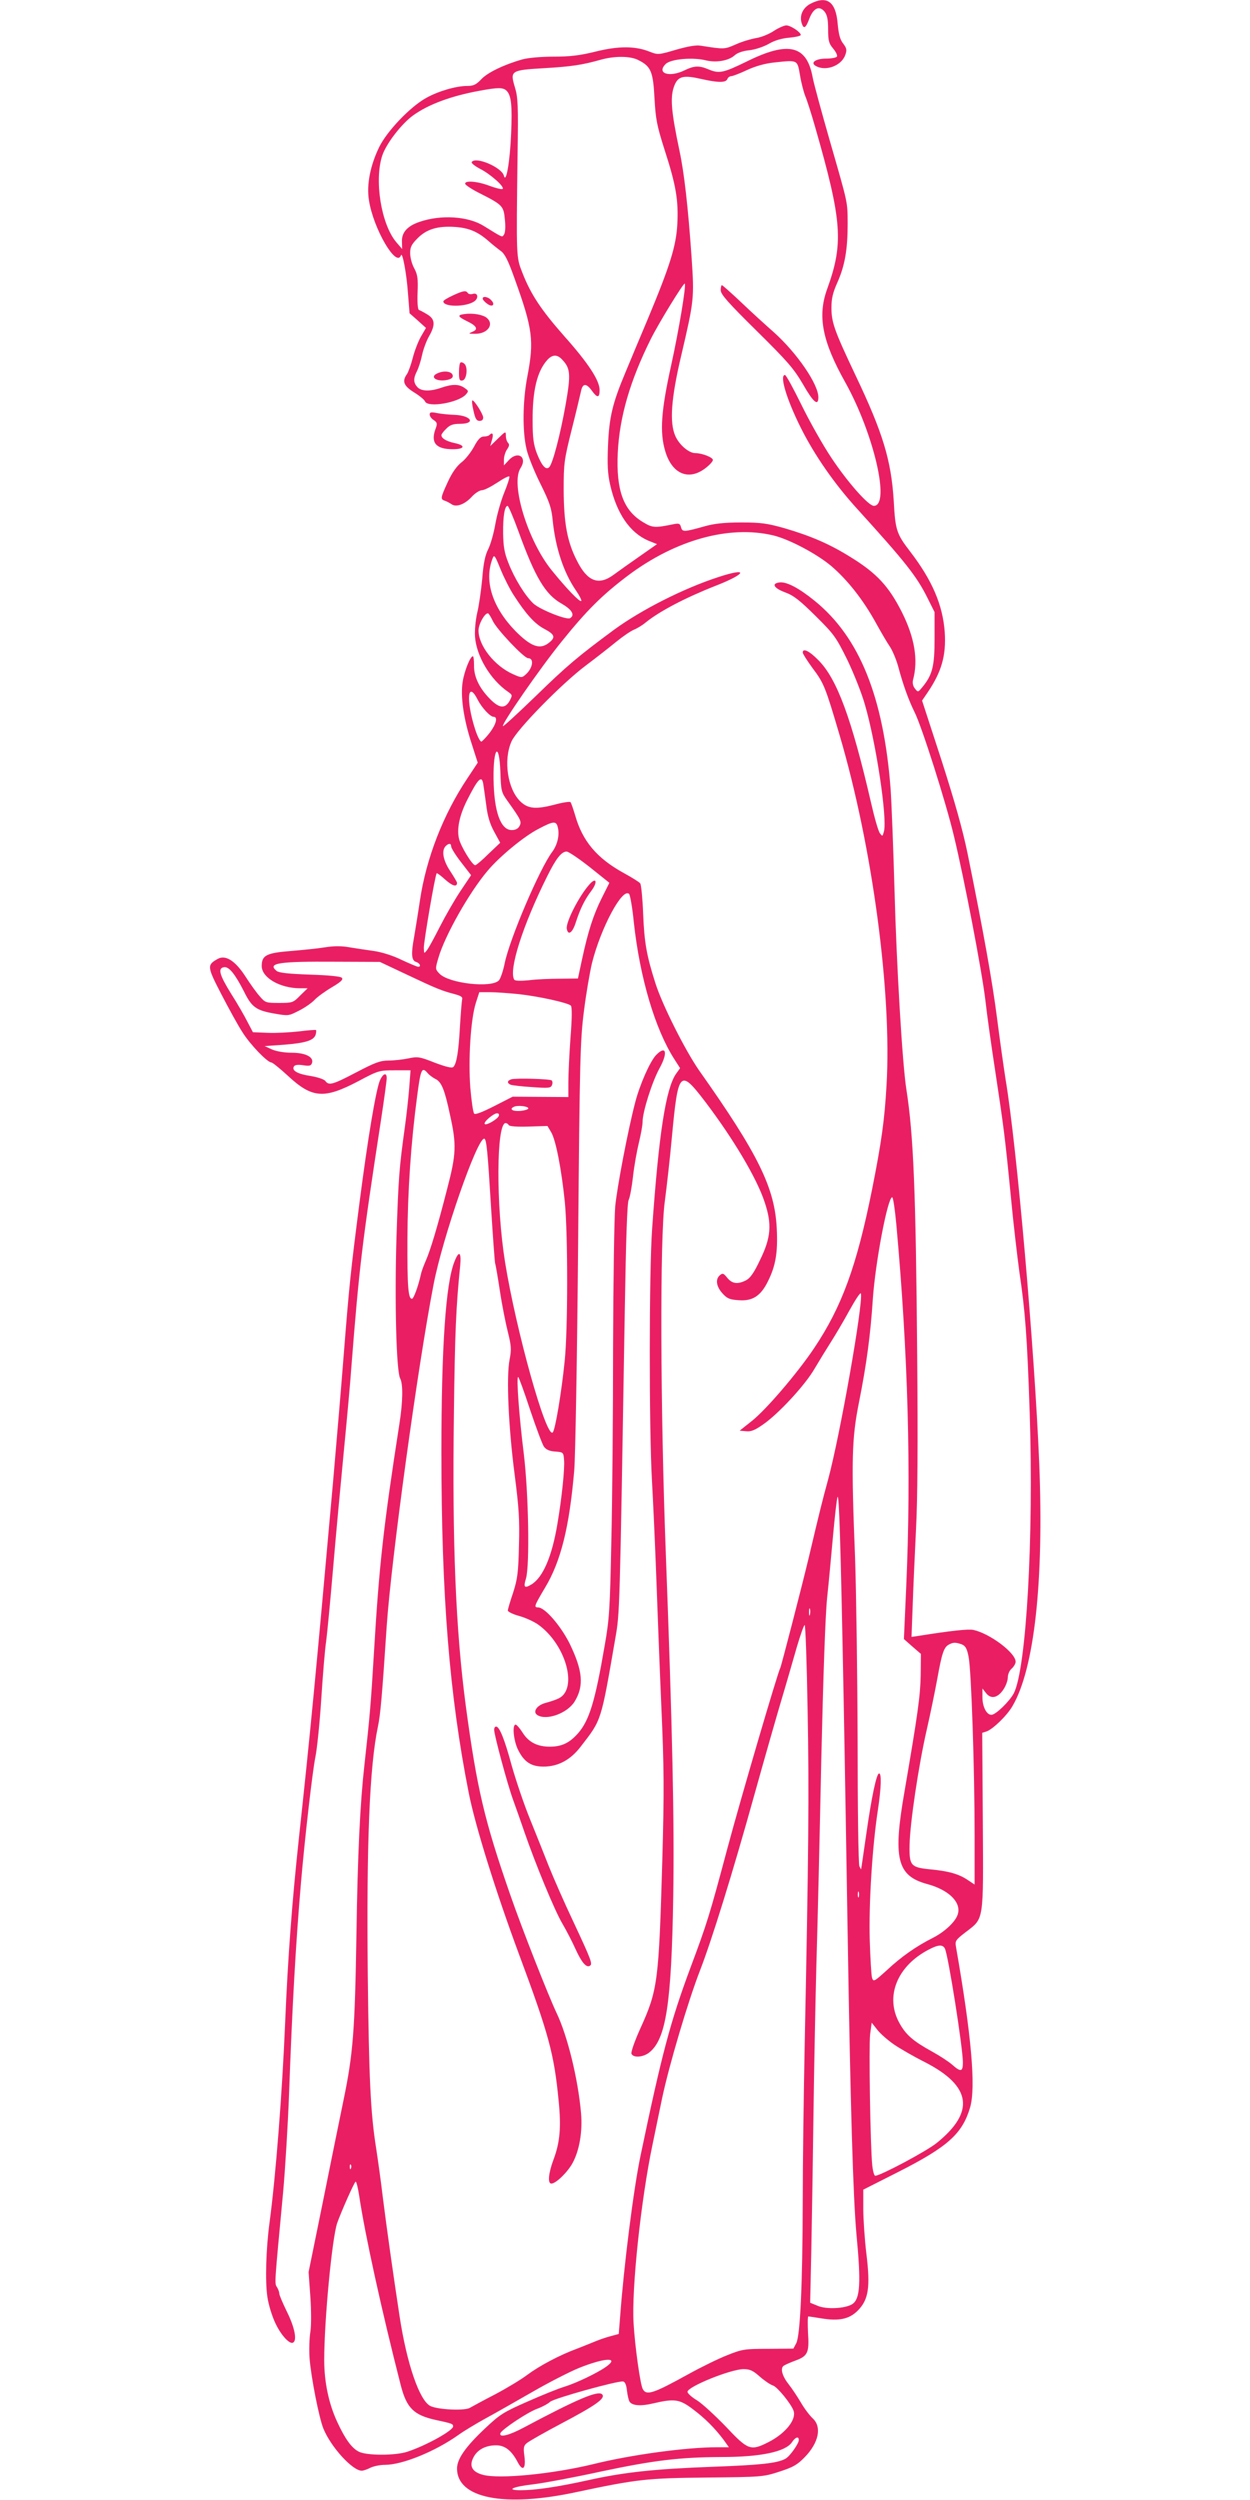 <?xml version="1.0" standalone="no"?>
<!DOCTYPE svg PUBLIC "-//W3C//DTD SVG 20010904//EN"
 "http://www.w3.org/TR/2001/REC-SVG-20010904/DTD/svg10.dtd">
<svg version="1.0" xmlns="http://www.w3.org/2000/svg"
 width="640pt" height="1280pt" viewBox="0 0 640 1280"
 preserveAspectRatio="xMidYMid meet">
<g transform="translate(0,1280) scale(0.1,-0.1)"
fill="#e91e63" stroke="none">
<path d="M4148 12780 c-38 -21 -56 -60 -43 -100 10 -31 21 -24 39 25 21 54 51
68 78 35 13 -17 18 -39 18 -90 0 -59 4 -73 26 -99 14 -17 23 -35 19 -41 -3 -5
-28 -10 -54 -10 -57 0 -85 -22 -52 -39 51 -27 130 3 149 58 9 25 7 34 -11 58
-16 20 -23 47 -28 100 -9 115 -55 148 -141 103z"/>
<path d="M3961 12641 c-24 -16 -64 -32 -90 -36 -25 -4 -72 -18 -103 -32 -59
-26 -59 -26 -180 -7 -25 4 -65 -3 -128 -21 -88 -26 -92 -26 -133 -10 -74 30
-160 30 -277 1 -81 -20 -130 -26 -215 -26 -64 0 -131 -6 -160 -14 -93 -26
-180 -68 -211 -102 -26 -27 -39 -34 -71 -34 -58 0 -150 -27 -212 -62 -82 -46
-199 -169 -239 -250 -46 -94 -66 -194 -53 -273 22 -145 141 -349 164 -282 7
21 29 -94 36 -197 l8 -100 42 -37 42 -38 -25 -43 c-14 -24 -33 -73 -42 -108
-9 -36 -23 -74 -30 -85 -27 -37 -17 -61 36 -94 28 -17 53 -38 56 -46 13 -34
171 -7 209 35 15 17 15 19 -7 34 -28 20 -63 20 -118 1 -57 -20 -103 -19 -123
3 -21 23 -21 45 -2 82 8 16 20 53 26 82 6 29 22 72 35 95 34 59 32 89 -8 113
-18 11 -37 21 -43 23 -6 2 -9 38 -7 89 3 71 0 92 -17 124 -12 21 -21 56 -21
78 0 31 7 45 38 76 46 47 104 64 192 58 71 -5 116 -24 171 -72 19 -17 48 -40
63 -51 21 -15 38 -49 72 -145 92 -255 99 -315 64 -498 -24 -124 -26 -281 -4
-372 8 -36 40 -115 71 -177 47 -95 57 -124 63 -190 15 -141 56 -265 120 -358
18 -26 29 -49 26 -52 -7 -8 -76 64 -152 158 -122 151 -211 442 -159 522 37 57
-14 91 -60 41 l-25 -27 0 29 c0 16 7 40 16 53 12 17 13 26 5 34 -6 6 -11 22
-11 36 0 24 -1 24 -40 -14 l-40 -39 9 32 c9 30 3 41 -13 25 -4 -5 -18 -8 -29
-8 -16 0 -30 -14 -50 -52 -16 -29 -44 -65 -64 -80 -24 -19 -48 -52 -70 -100
-38 -83 -39 -89 -15 -97 9 -3 24 -11 33 -17 24 -18 68 -2 104 37 17 19 41 34
52 34 12 0 47 18 79 39 33 22 60 36 62 31 2 -5 -10 -43 -27 -84 -17 -42 -37
-114 -45 -160 -8 -46 -24 -103 -36 -127 -16 -31 -25 -73 -31 -153 -6 -61 -17
-140 -26 -175 -8 -36 -13 -88 -11 -120 7 -101 79 -221 169 -283 23 -16 23 -18
9 -45 -23 -42 -52 -41 -99 6 -56 56 -85 115 -84 174 0 26 -2 47 -6 47 -13 0
-43 -74 -52 -130 -12 -74 4 -189 45 -315 l32 -100 -53 -80 c-123 -184 -211
-409 -243 -626 -11 -74 -25 -158 -30 -188 -16 -86 -13 -119 10 -126 20 -6 28
-25 11 -25 -5 0 -43 16 -84 35 -44 22 -102 40 -143 46 -38 5 -95 14 -126 19
-39 7 -78 7 -122 0 -36 -6 -115 -14 -176 -19 -126 -10 -150 -22 -150 -77 0
-60 94 -114 197 -114 l38 0 -38 -37 c-36 -37 -40 -38 -108 -38 -68 0 -71 1
-100 35 -17 19 -49 64 -72 100 -53 82 -103 113 -143 90 -55 -31 -54 -39 20
-182 38 -73 86 -161 108 -194 38 -61 127 -154 148 -154 5 0 44 -31 85 -69 123
-114 184 -119 359 -27 103 55 108 56 187 56 l81 0 -7 -92 c-4 -51 -14 -140
-22 -198 -29 -209 -33 -260 -43 -565 -10 -328 -1 -686 19 -723 15 -28 14 -118
-4 -232 -82 -527 -104 -727 -130 -1165 -16 -270 -22 -337 -49 -580 -22 -194
-35 -458 -41 -870 -8 -493 -17 -610 -66 -847 -22 -106 -71 -348 -109 -537
l-70 -344 9 -126 c5 -76 5 -148 0 -181 -5 -30 -7 -91 -4 -135 8 -99 49 -307
71 -360 39 -95 149 -215 196 -215 9 0 29 7 44 15 16 8 50 15 75 15 89 0 256
68 376 153 26 19 89 57 138 84 50 27 158 89 242 137 83 48 189 102 235 121
133 54 213 58 141 7 -45 -32 -154 -84 -213 -102 -30 -9 -115 -43 -189 -76
-123 -54 -142 -66 -217 -137 -101 -95 -144 -157 -144 -206 0 -152 241 -200
609 -121 315 67 364 72 671 75 279 3 287 3 370 30 71 23 92 35 130 74 72 74
89 155 41 199 -16 15 -44 52 -61 82 -18 30 -45 71 -61 91 -34 43 -45 82 -27
96 7 5 34 17 61 27 63 23 71 41 64 143 -2 46 -2 83 2 83 3 0 33 -5 66 -10 90
-15 143 -4 186 39 56 56 66 119 45 291 -9 74 -16 179 -16 232 l0 97 178 90
c256 130 329 196 369 331 30 103 7 368 -72 820 -6 33 -3 37 50 78 94 72 90 49
87 569 l-3 451 22 7 c32 11 105 81 133 130 112 191 161 636 137 1240 -24 588
-114 1619 -172 1966 -10 64 -30 205 -44 315 -24 187 -68 435 -151 844 -25 122
-66 267 -134 479 l-99 304 28 41 c72 106 96 190 88 310 -10 138 -64 265 -177
412 -70 91 -76 110 -84 259 -13 208 -55 348 -196 644 -108 228 -123 270 -123
346 0 46 7 77 31 130 38 86 52 168 52 300 -1 115 4 93 -93 430 -41 143 -80
286 -86 318 -30 166 -124 188 -338 82 -121 -59 -141 -63 -196 -40 -47 20 -73
19 -122 -5 -78 -38 -145 -16 -97 32 25 26 139 36 206 19 54 -13 118 -2 149 27
13 12 43 22 76 25 30 4 72 18 98 33 29 17 66 28 104 31 32 3 59 9 59 14 0 14
-52 49 -74 49 -11 0 -41 -13 -65 -29z m-692 -149 c64 -32 75 -59 82 -195 6
-107 12 -139 51 -262 59 -182 72 -259 66 -381 -6 -113 -36 -211 -152 -489 -37
-88 -88 -209 -113 -270 -67 -159 -84 -231 -90 -376 -4 -97 -2 -144 11 -201 33
-146 100 -245 195 -286 l45 -18 -90 -63 c-49 -34 -108 -76 -131 -93 -78 -58
-136 -36 -190 73 -49 96 -66 190 -67 359 0 137 2 154 41 310 23 91 44 180 48
198 8 40 27 41 55 2 28 -39 40 -38 40 3 0 49 -58 138 -182 277 -118 134 -171
214 -214 325 -31 79 -31 74 -24 605 4 251 2 292 -14 344 -25 84 -21 87 151 97
139 8 196 17 288 43 71 20 153 20 194 -2z m827 -77 c6 -38 19 -87 27 -107 9
-21 32 -93 51 -160 138 -481 146 -593 61 -828 -50 -138 -26 -266 93 -478 146
-262 232 -632 146 -632 -27 0 -132 118 -216 244 -45 67 -114 190 -155 274 -41
83 -78 152 -84 152 -29 0 8 -124 81 -270 71 -142 174 -290 292 -419 244 -269
301 -341 356 -451 l37 -74 0 -136 c0 -143 -11 -186 -64 -250 -21 -25 -21 -25
-37 -5 -10 13 -13 29 -9 45 27 101 8 215 -57 345 -67 133 -129 200 -262 282
-107 67 -204 109 -341 149 -86 24 -117 29 -220 29 -87 0 -138 -6 -185 -19
-107 -30 -116 -31 -123 -6 -5 19 -10 22 -39 16 -93 -19 -107 -19 -153 9 -103
60 -141 164 -132 357 9 184 63 369 169 582 42 84 168 289 174 284 8 -9 -29
-233 -70 -420 -51 -231 -59 -341 -30 -438 34 -115 117 -152 202 -90 23 17 42
37 42 45 0 13 -55 35 -90 35 -33 0 -82 42 -102 87 -31 69 -22 193 30 413 66
282 67 293 53 502 -18 258 -38 434 -62 546 -44 208 -49 279 -25 337 19 45 47
51 135 31 88 -20 127 -20 135 -1 3 8 12 15 20 15 7 0 44 14 80 31 43 20 92 34
139 39 123 13 119 15 133 -65z m-1502 -80 c24 -24 29 -77 23 -219 -6 -144 -26
-259 -37 -216 -10 43 -146 101 -165 70 -3 -5 17 -21 44 -35 55 -28 131 -97
113 -103 -7 -2 -37 6 -67 17 -63 24 -129 28 -123 9 3 -7 38 -30 79 -50 112
-57 118 -63 124 -133 4 -34 2 -66 -4 -75 -11 -16 -2 -20 -104 43 -80 50 -219
59 -329 21 -62 -21 -92 -54 -90 -101 l1 -38 -30 35 c-78 92 -114 320 -71 446
22 62 98 160 157 203 79 57 196 100 339 126 96 18 122 18 140 0z m285 -1377
c42 -44 44 -76 17 -230 -27 -152 -66 -302 -84 -320 -17 -17 -38 7 -63 70 -17
45 -22 79 -22 167 -1 155 23 255 76 313 26 28 51 28 76 0z m-224 -880 c85
-234 137 -322 221 -369 52 -30 69 -58 43 -74 -17 -11 -152 43 -187 74 -43 40
-98 129 -129 209 -21 52 -26 86 -27 152 -1 87 8 140 23 140 4 0 30 -60 56
-132z m1303 -19 c81 -19 223 -94 298 -157 82 -70 163 -172 229 -292 26 -47 58
-102 72 -122 13 -20 33 -67 43 -105 24 -90 52 -167 82 -228 37 -72 162 -466
202 -635 54 -224 143 -690 161 -840 8 -74 31 -236 50 -360 44 -291 50 -335 80
-641 13 -140 34 -316 44 -390 30 -202 40 -330 53 -721 21 -637 -17 -1310 -81
-1437 -22 -42 -93 -111 -115 -111 -25 0 -46 42 -46 90 l0 45 18 -23 c25 -33
60 -26 89 17 13 19 23 47 23 63 0 16 9 36 20 45 11 10 20 25 20 35 0 46 -133
145 -217 163 -27 5 -112 -4 -282 -31 l-34 -5 6 163 c3 90 11 264 17 388 8 153
10 438 6 890 -7 846 -19 1128 -55 1360 -21 130 -51 643 -61 1020 -6 212 -15
446 -20 520 -36 471 -159 777 -388 963 -81 66 -144 99 -180 95 -44 -5 -31 -29
28 -51 44 -16 75 -41 156 -121 96 -95 105 -109 163 -226 33 -69 74 -172 90
-230 57 -197 114 -577 97 -646 -7 -27 -8 -28 -21 -10 -8 10 -28 80 -45 155
-100 433 -175 637 -271 732 -46 47 -79 62 -79 38 0 -6 22 -41 49 -78 60 -80
66 -95 140 -346 168 -570 268 -1320 240 -1792 -10 -177 -26 -292 -74 -533 -79
-394 -155 -601 -297 -813 -85 -127 -245 -314 -318 -372 l-63 -50 33 -3 c25 -3
46 6 86 34 79 54 217 203 265 287 23 39 61 101 84 137 23 36 66 109 96 164 30
54 55 92 57 83 11 -57 -107 -726 -168 -952 -30 -110 -42 -158 -98 -395 -37
-155 -142 -561 -147 -570 -12 -19 -204 -674 -270 -921 -92 -345 -105 -387
-190 -614 -103 -277 -147 -443 -255 -960 -36 -170 -86 -567 -105 -827 l-7 -88
-41 -11 c-23 -6 -58 -18 -77 -26 -19 -8 -62 -25 -95 -38 -90 -33 -193 -88
-255 -134 -30 -23 -103 -67 -163 -99 -60 -31 -119 -63 -131 -70 -26 -16 -162
-10 -202 9 -56 27 -121 216 -158 459 -32 209 -67 458 -86 610 -10 85 -26 198
-34 250 -29 182 -37 359 -43 890 -7 668 9 1066 52 1270 13 62 21 153 45 515
23 337 158 1325 240 1749 47 243 222 746 259 746 12 0 18 -65 36 -365 9 -143
18 -266 20 -273 3 -8 14 -73 25 -145 11 -73 30 -167 41 -210 17 -69 18 -86 8
-139 -17 -86 -6 -342 26 -588 22 -171 26 -232 22 -365 -3 -139 -8 -171 -30
-240 -15 -44 -27 -85 -27 -91 0 -6 26 -19 59 -28 32 -9 76 -29 98 -45 142
-103 203 -329 103 -377 -14 -7 -44 -17 -67 -23 -45 -12 -67 -46 -42 -62 47
-30 154 9 191 69 49 80 42 158 -26 298 -46 91 -126 184 -161 184 -23 0 -19 9
35 100 82 136 125 311 150 600 6 69 15 591 20 1160 8 955 11 1047 30 1195 11
88 30 198 41 244 45 180 156 388 190 354 5 -5 17 -70 24 -144 31 -285 109
-548 207 -701 l30 -47 -20 -28 c-53 -75 -89 -309 -123 -793 -16 -220 -16
-1028 -1 -1290 6 -107 16 -328 22 -490 6 -162 17 -461 26 -665 14 -319 15
-428 5 -790 -18 -623 -23 -664 -113 -862 -28 -62 -48 -119 -45 -128 9 -22 59
-19 91 6 86 68 114 248 123 799 6 385 -4 851 -38 1755 -28 740 -31 1623 -5
1805 9 69 26 216 36 327 32 343 41 352 170 183 145 -191 265 -393 305 -515 38
-113 33 -181 -24 -297 -30 -64 -50 -92 -71 -103 -43 -22 -71 -18 -96 12 -19
24 -24 26 -38 14 -24 -20 -19 -57 12 -92 24 -27 37 -33 83 -36 71 -6 114 21
151 97 40 80 51 149 45 270 -10 208 -94 380 -398 810 -70 101 -187 332 -223
445 -45 141 -57 207 -63 355 -3 80 -10 150 -15 157 -5 7 -44 31 -86 54 -136
75 -210 163 -247 294 -10 33 -20 63 -24 68 -4 4 -43 -2 -86 -14 -91 -23 -131
-20 -169 16 -67 62 -90 213 -47 309 27 61 258 297 381 389 52 39 122 94 155
121 33 27 74 55 91 62 17 7 45 24 60 37 69 56 199 125 356 187 162 63 173 97
15 45 -178 -58 -393 -167 -534 -270 -184 -136 -242 -185 -400 -339 -90 -87
-166 -157 -168 -154 -9 9 190 297 302 435 129 160 207 237 338 336 244 183
518 259 743 206z m-1326 -309 c62 -96 106 -144 155 -170 55 -29 59 -44 21 -73
-45 -34 -90 -17 -168 61 -118 121 -162 256 -119 370 9 25 12 21 42 -53 18 -44
49 -105 69 -135z m-109 -129 c20 -43 160 -191 181 -191 32 0 24 -51 -12 -83
-20 -18 -22 -18 -65 1 -95 42 -177 146 -177 224 0 32 31 88 48 88 4 0 15 -18
25 -39z m-77 -404 c21 -41 64 -87 81 -87 23 0 14 -37 -19 -81 -18 -23 -38 -44
-43 -46 -6 -2 -21 27 -33 65 -47 148 -38 252 14 149z m116 -369 c3 -99 5 -105
38 -151 67 -94 72 -104 60 -126 -7 -14 -21 -21 -40 -21 -57 0 -91 95 -93 263
-2 162 29 193 35 35z m-88 -60 c2 -13 9 -61 15 -106 7 -60 19 -100 41 -140
l31 -57 -60 -57 c-32 -32 -63 -58 -68 -58 -15 0 -74 97 -83 136 -12 51 3 120
41 196 56 111 75 130 83 86z m382 -224 c10 -39 -2 -90 -29 -126 -64 -86 -217
-443 -243 -570 -8 -40 -22 -80 -30 -88 -39 -40 -257 -15 -304 35 -22 23 -22
24 -5 82 33 113 157 333 251 444 62 74 186 176 259 214 79 42 93 43 101 9z
m-546 -98 c0 -8 23 -45 51 -81 l51 -66 -55 -82 c-30 -45 -77 -127 -105 -182
-28 -55 -57 -109 -66 -120 -15 -19 -15 -19 -16 13 0 33 58 374 66 381 2 2 22
-13 44 -33 37 -33 60 -39 60 -16 0 4 -16 31 -35 60 -36 54 -46 105 -23 128 16
16 28 15 28 -2z m710 -106 l100 -80 -39 -78 c-43 -86 -70 -170 -101 -314 l-21
-98 -92 -1 c-51 0 -123 -3 -160 -8 -42 -4 -71 -3 -74 3 -30 48 44 280 169 530
45 91 73 126 99 126 10 0 63 -36 119 -80z m-935 -551 c152 -72 178 -82 243
-99 33 -9 42 -15 38 -28 -2 -9 -7 -71 -11 -137 -7 -129 -17 -191 -34 -208 -7
-7 -36 0 -95 22 -78 31 -88 32 -135 22 -29 -6 -74 -11 -102 -11 -41 0 -69 -10
-164 -60 -122 -64 -141 -69 -159 -45 -6 9 -40 20 -76 26 -67 10 -98 28 -85 49
5 8 21 10 47 6 31 -5 40 -3 45 10 12 31 -32 54 -103 54 -39 0 -79 7 -102 17
l-37 17 99 7 c112 9 152 22 162 51 3 11 4 21 2 24 -3 2 -42 -1 -89 -7 -46 -5
-118 -9 -159 -7 l-75 3 -29 55 c-15 30 -52 94 -82 141 -61 98 -70 132 -37 137
25 4 56 -34 102 -124 39 -80 62 -97 153 -113 74 -13 75 -13 128 14 30 15 66
40 81 56 14 15 54 44 88 64 47 28 60 40 51 49 -7 7 -69 13 -164 16 -110 4
-158 9 -170 19 -48 40 8 49 304 47 l225 -1 140 -66z m571 -99 c101 -11 252
-44 267 -59 6 -6 6 -64 -2 -163 -6 -84 -11 -187 -11 -229 l0 -76 -142 1 -143
1 -94 -48 c-61 -31 -97 -45 -103 -39 -6 6 -14 65 -20 133 -11 146 2 350 28
433 l18 56 55 0 c31 0 97 -5 147 -10z m-465 -406 c7 -8 25 -22 40 -29 30 -16
46 -55 73 -183 34 -152 32 -201 -14 -377 -51 -200 -87 -318 -110 -370 -10 -23
-22 -54 -25 -70 -14 -62 -37 -125 -46 -125 -19 0 -24 65 -23 305 1 243 18 495
50 734 18 139 24 152 55 115z m514 -179 c0 -5 -19 -11 -42 -13 -40 -3 -58 10
-30 22 20 8 72 2 72 -9z m-151 -38 c-6 -17 -64 -51 -72 -42 -9 9 45 55 63 55
8 0 12 -6 9 -13z m51 -48 c5 -6 42 -9 103 -7 l95 3 19 -32 c24 -40 53 -191 70
-358 16 -169 16 -654 -1 -815 -16 -158 -48 -351 -61 -364 -33 -33 -187 519
-244 871 -47 293 -45 713 3 713 5 0 13 -5 16 -11z m1984 -506 c60 -661 77
-1264 51 -1854 l-12 -271 43 -38 44 -38 -1 -108 c-2 -106 -14 -195 -83 -597
-60 -343 -38 -431 115 -473 109 -29 174 -91 159 -151 -9 -39 -66 -93 -129
-125 -85 -43 -160 -95 -237 -167 -63 -57 -67 -59 -74 -38 -4 12 -9 101 -12
197 -5 183 13 476 42 664 17 113 19 186 6 186 -13 0 -38 -116 -66 -313 -14
-95 -25 -174 -26 -177 0 -3 -4 4 -9 15 -5 11 -9 298 -9 638 -1 340 -7 763 -13
940 -20 502 -17 612 20 797 39 196 59 346 71 530 13 188 76 520 99 520 5 0 14
-62 21 -137z m-1875 -951 c31 -92 63 -178 71 -189 11 -15 28 -23 58 -25 41 -3
42 -4 45 -43 4 -45 -12 -198 -34 -327 -28 -169 -75 -276 -134 -311 -35 -21
-41 -14 -27 31 20 69 13 438 -11 637 -24 193 -39 395 -29 395 3 0 31 -76 61
-168z m1605 -1457 c6 -308 15 -859 21 -1225 14 -879 28 -1351 45 -1539 24
-252 19 -331 -21 -358 -36 -23 -132 -28 -177 -9 l-39 16 6 272 c3 150 8 462
11 693 3 231 10 578 15 770 6 193 17 663 25 1045 10 434 21 746 30 830 8 74
21 216 30 315 9 99 19 189 23 200 8 23 16 -227 31 -1010z m-172 408 c-3 -10
-5 -4 -5 12 0 17 2 24 5 18 2 -7 2 -21 0 -30z m-12 -490 c8 -422 5 -737 -15
-1713 -5 -250 -10 -612 -10 -805 -1 -424 -13 -682 -33 -722 l-15 -28 -129 -1
c-120 0 -133 -2 -208 -32 -44 -17 -134 -61 -199 -97 -181 -100 -216 -112 -235
-77 -13 24 -40 217 -47 336 -11 177 38 635 97 916 11 52 33 159 49 237 36 170
133 497 194 654 60 155 166 495 281 909 53 190 116 410 140 490 24 80 57 196
75 258 18 61 36 112 40 112 4 0 11 -197 15 -437z m789 338 c19 -8 27 -21 35
-63 14 -65 31 -574 31 -915 l0 -252 -36 24 c-45 30 -96 45 -192 54 -99 10
-107 19 -105 124 2 112 46 408 88 591 19 83 43 201 54 261 23 128 33 160 58
174 23 13 35 13 67 2z m-527 -1293 c-3 -7 -5 -2 -5 12 0 14 2 19 5 13 2 -7 2
-19 0 -25z m441 -265 c17 -34 92 -508 92 -583 0 -48 -11 -50 -54 -12 -18 16
-64 46 -102 67 -100 55 -136 87 -169 147 -75 135 -12 292 150 376 49 26 72 27
83 5z m-259 -492 c31 -21 102 -62 158 -90 237 -122 256 -254 59 -413 -52 -42
-288 -168 -315 -168 -5 0 -12 24 -15 53 -10 96 -18 611 -11 671 l8 60 30 -38
c16 -20 55 -54 86 -75z m-2782 -633 c-3 -8 -6 -5 -6 6 -1 11 2 17 5 13 3 -3 4
-12 1 -19z m42 -140 c30 -202 117 -596 213 -971 30 -116 66 -152 178 -177 84
-18 90 -20 90 -33 0 -22 -142 -100 -235 -130 -60 -20 -207 -20 -247 0 -37 18
-71 65 -112 154 -43 93 -66 203 -66 316 0 203 40 621 66 700 20 57 89 213 95
213 4 0 12 -33 18 -72z m2052 -927 c24 -21 54 -41 67 -45 22 -7 93 -94 105
-129 16 -45 -42 -117 -129 -161 -91 -46 -104 -41 -217 79 -55 57 -121 118
-148 135 -27 16 -49 36 -49 44 0 26 219 115 286 116 34 0 49 -7 85 -39z m-681
-71 c3 -25 9 -50 13 -56 13 -21 57 -25 123 -9 107 25 134 21 200 -29 62 -46
113 -97 159 -158 l27 -38 -63 0 c-155 0 -436 -38 -630 -86 -210 -51 -483 -78
-567 -55 -55 15 -71 45 -48 89 20 40 63 62 116 62 46 0 80 -27 112 -89 25 -46
41 -31 33 33 -6 43 -4 54 12 67 10 9 89 54 176 100 178 94 229 130 210 150
-21 21 -127 -24 -403 -171 -75 -40 -126 -52 -118 -28 7 19 137 106 188 125 25
9 55 25 67 36 21 18 341 107 373 104 10 -2 17 -17 20 -47z m880 -253 c0 -18
-47 -85 -69 -96 -42 -23 -128 -32 -375 -41 -296 -11 -454 -28 -641 -70 -150
-33 -265 -50 -338 -50 -80 0 -44 18 61 30 51 6 208 35 350 66 269 57 401 73
614 74 204 0 330 27 363 76 17 26 35 32 35 11z"/>
<path d="M3690 11314 c0 -21 38 -64 184 -208 159 -157 190 -193 237 -273 53
-93 79 -115 79 -67 0 67 -110 227 -227 332 -42 37 -118 106 -169 155 -51 48
-95 87 -98 87 -3 0 -6 -12 -6 -26z"/>
<path d="M3359 7398 c-31 -33 -83 -150 -107 -243 -37 -142 -92 -430 -102 -531
-5 -55 -10 -378 -11 -719 0 -341 -4 -791 -9 -1000 -7 -342 -10 -395 -34 -530
-49 -287 -79 -383 -136 -449 -44 -50 -84 -69 -145 -69 -64 0 -109 23 -140 73
-14 22 -30 40 -35 40 -19 0 -10 -85 13 -130 31 -62 67 -85 130 -85 74 0 138
34 190 102 108 140 103 123 178 558 22 128 22 109 48 1681 6 357 12 548 20
561 6 12 16 65 22 119 6 55 20 132 30 173 10 41 19 89 19 107 0 51 48 203 86
273 45 81 35 122 -17 69z"/>
<path d="M2327 6341 c-45 -111 -67 -440 -67 -974 0 -741 41 -1246 140 -1747
34 -171 138 -504 257 -825 153 -411 180 -511 203 -749 14 -138 7 -215 -26
-303 -26 -70 -31 -123 -11 -123 23 0 83 58 109 106 35 65 51 161 43 254 -15
175 -70 399 -126 515 -42 89 -175 426 -237 605 -132 380 -170 542 -227 965
-52 391 -70 837 -61 1495 5 418 11 550 32 758 7 72 -6 82 -29 23z"/>
<path d="M2530 3944 c0 -27 69 -283 97 -359 14 -38 40 -113 58 -165 57 -165
155 -403 195 -470 21 -36 51 -94 67 -130 31 -68 55 -96 73 -85 15 9 9 26 -85
227 -46 97 -102 225 -126 285 -23 59 -67 169 -97 243 -30 74 -71 196 -92 270
-37 137 -63 200 -80 200 -6 0 -10 -7 -10 -16z"/>
<path d="M3019 8273 c-52 -57 -124 -196 -117 -229 7 -37 30 -19 47 36 21 65
44 113 78 158 34 45 27 74 -8 35z"/>
<path d="M2618 7274 c-22 -7 -23 -20 -3 -28 9 -3 58 -9 110 -12 83 -6 95 -5
101 10 4 9 3 20 -1 24 -8 8 -182 13 -207 6z"/>
<path d="M2318 11287 c-26 -12 -48 -25 -48 -30 -1 -29 112 -30 157 -1 26 17
20 48 -7 39 -10 -3 -21 -1 -25 5 -9 14 -23 12 -77 -13z"/>
<path d="M2472 11268 c2 -6 14 -18 25 -25 26 -18 40 -1 17 21 -18 19 -47 21
-42 4z"/>
<path d="M2378 11192 c-38 -5 -35 -13 14 -37 50 -24 58 -42 26 -54 -21 -9 -20
-10 12 -10 65 -2 102 47 63 81 -20 17 -72 26 -115 20z"/>
<path d="M2357 10943 c-4 -3 -7 -26 -7 -50 0 -37 3 -44 18 -41 22 4 29 70 9
86 -8 7 -17 9 -20 5z"/>
<path d="M2243 10890 c-48 -19 -9 -47 48 -35 21 5 29 12 27 23 -4 20 -42 26
-75 12z"/>
<path d="M2424 10698 c9 -42 16 -53 31 -53 13 0 19 6 19 18 -2 19 -45 87 -55
87 -4 0 -2 -24 5 -52z"/>
<path d="M2200 10678 c0 -9 9 -22 21 -29 17 -12 19 -18 10 -42 -28 -73 0 -107
87 -107 63 0 68 20 7 32 -40 9 -65 24 -65 40 0 5 11 20 25 33 18 19 35 25 69
25 85 0 59 43 -28 46 -28 1 -68 5 -88 9 -30 6 -38 5 -38 -7z"/>
<path d="M1945 7268 c-21 -53 -61 -291 -104 -623 -46 -357 -53 -426 -81 -780
-11 -143 -36 -438 -55 -655 -88 -987 -117 -1289 -175 -1825 -35 -326 -56 -606
-70 -940 -15 -361 -48 -786 -80 -1025 -18 -133 -23 -301 -11 -380 6 -42 25
-102 42 -137 29 -61 73 -108 90 -97 21 12 7 79 -31 156 -22 45 -40 87 -40 95
0 7 -5 22 -12 33 -13 20 -13 10 32 490 10 113 24 338 30 500 16 443 34 766 61
1080 19 223 59 573 74 645 8 39 22 172 30 297 8 125 19 258 25 295 5 37 21
203 35 368 14 165 39 435 55 600 16 165 34 361 39 435 40 512 55 636 152 1267
16 106 29 201 29 213 0 31 -19 24 -35 -12z"/>
</g>
</svg>
